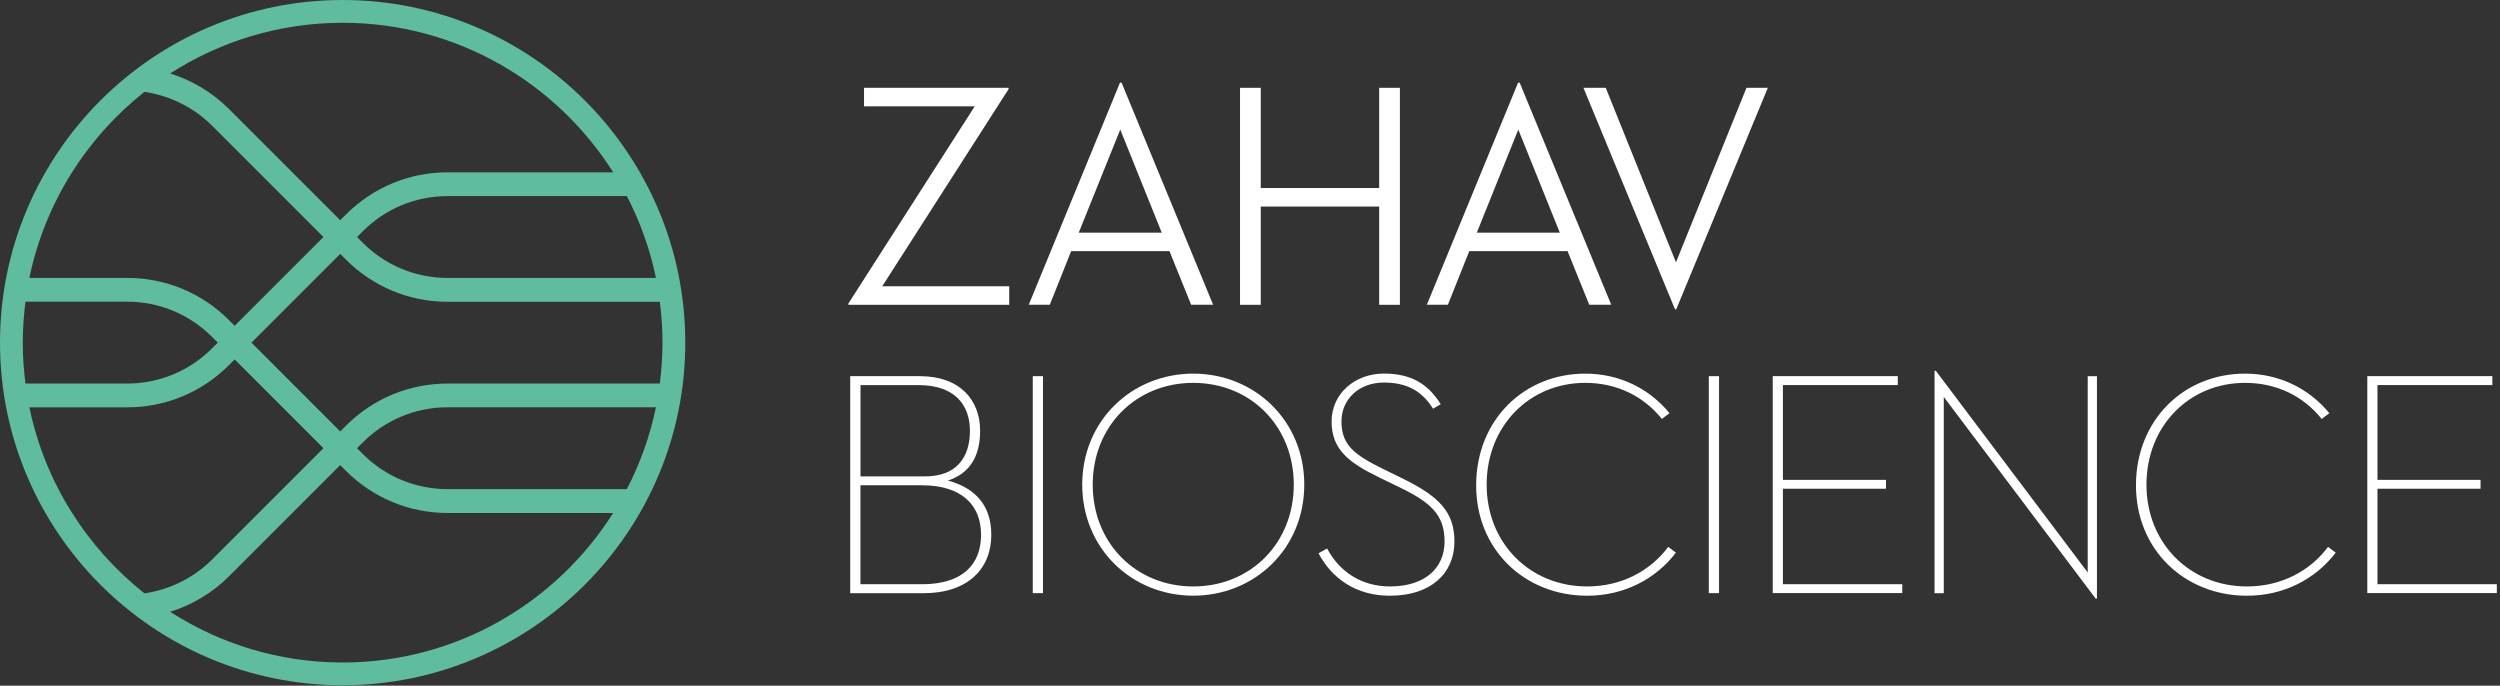 <svg width="474" height="130" viewBox="0 0 474 130" fill="none" xmlns="http://www.w3.org/2000/svg">
<rect x="0" y="0" width="474" height="130" fill="#333333" stroke="none"/>
<g clip-path="url(#clip0_1_120)">
<path d="M64.96 0C29.14 0 0 29.14 0 64.96C0 100.78 29.14 129.92 64.96 129.92C100.78 129.92 129.93 100.78 129.93 64.96C129.93 29.14 100.79 0 64.96 0ZM125.61 64.96C125.61 67.59 125.42 70.17 125.1 72.72H84.9C77.61 72.72 70.75 75.56 65.59 80.72L64.51 81.8L47.68 64.97L64.51 48.14L65.59 49.22C70.75 54.38 77.61 57.22 84.9 57.22H125.1C125.43 59.76 125.61 62.35 125.61 64.98V64.96ZM124.36 77.23C123.23 82.71 121.35 87.91 118.84 92.74H84.89C78.8 92.74 73.08 90.37 68.77 86.06L67.69 84.98L68.77 83.9C73.08 79.59 78.8 77.22 84.89 77.22H124.36V77.23ZM84.9 52.7C78.81 52.7 73.09 50.33 68.78 46.02L67.7 44.94L68.78 43.86C73.08 39.55 78.81 37.18 84.9 37.18H118.85C121.35 42.01 123.24 47.21 124.37 52.69H84.9V52.7ZM116.26 32.67H84.9C77.61 32.67 70.75 35.51 65.59 40.67L64.51 41.75L43.4 20.65C40.29 17.54 36.44 15.24 32.27 13.93C41.71 7.86 52.93 4.32 64.96 4.32C86.54 4.32 105.5 15.66 116.26 32.67ZM27.39 17.42C32.22 18.13 36.76 20.38 40.22 23.84L61.32 44.94L44.49 61.77L43.41 60.69C38.25 55.53 31.39 52.69 24.1 52.69H5.57C8.5 38.49 16.42 26.1 27.39 17.41V17.42ZM4.32 64.96C4.32 62.33 4.51 59.75 4.83 57.2H24.09C30.18 57.2 35.9 59.57 40.21 63.88L41.29 64.96L40.21 66.04C35.9 70.35 30.18 72.72 24.09 72.72H4.83C4.5 70.18 4.32 67.59 4.32 64.96ZM5.57 77.23H24.1C31.39 77.23 38.25 74.39 43.41 69.23L44.49 68.15L61.32 84.98L40.22 106.08C36.76 109.54 32.23 111.79 27.39 112.5C16.42 103.81 8.5 91.42 5.57 77.22V77.23ZM64.96 125.61C52.93 125.61 41.71 122.07 32.27 116C36.44 114.69 40.29 112.4 43.4 109.28L64.5 88.18L65.58 89.26C70.74 94.42 77.6 97.26 84.89 97.26H116.25C105.5 114.28 86.53 125.61 64.95 125.61H64.96Z" fill="#5FBC9E"/>
<path d="M160.85 57.55L184.81 20.16H163.82V16.65H191.23V16.89L167.27 54.28H191.35V57.79H160.86V57.55H160.85Z" fill="white"/>
<path d="M221.72 47.62H203.09L199.04 57.78H195.05L212.35 15.67H212.65L230.01 57.78H225.84L221.73 47.62H221.72ZM204.54 44.11H220.27L212.4 24.57L204.53 44.11H204.54Z" fill="white"/>
<path d="M261.49 16.65H265.42V57.79H261.49V39.16H239.04V57.79H235.11V16.65H239.04V35.65H261.49V16.65Z" fill="white"/>
<path d="M297.2 47.62H278.57L274.52 57.78H270.53L287.83 15.67H288.13L305.49 57.78H301.32L297.21 47.62H297.2ZM280.01 44.11H295.74L287.87 24.57L280 44.11H280.01Z" fill="white"/>
<path d="M300.22 16.65H304.45L317.76 49.74L331.13 16.65H335.18L317.82 58.64H317.58L300.22 16.65Z" fill="white"/>
<path d="M161.21 71.32H174.4C182.08 71.32 185.83 75.92 185.83 81.67C185.83 86.09 184.2 89.66 179.72 91.11C184.86 92.5 187.95 95.77 187.95 101.4C187.95 107.87 183.47 112.47 175.12 112.47H161.2V71.33L161.21 71.32ZM175.43 90.32C181.48 90.32 183.9 86.57 183.9 81.67C183.9 76.77 181 73.02 174.22 73.02H163.15V90.32H175.43ZM174.82 110.77C182.5 110.77 186.01 107.02 186.01 101.39C186.01 95.76 182.32 92.01 174.82 92.01H163.14V110.76H174.82V110.77Z" fill="white"/>
<path d="M195.81 71.32H197.75V112.46H195.81V71.32Z" fill="white"/>
<path d="M205.19 91.89C205.19 79.73 214.63 70.84 226.24 70.84C237.85 70.84 247.29 79.73 247.29 91.89C247.29 104.05 237.85 112.94 226.24 112.94C214.63 112.94 205.19 104.05 205.19 91.89ZM245.3 91.89C245.3 80.82 237.13 72.59 226.24 72.59C215.35 72.59 207.18 80.82 207.18 91.89C207.18 102.96 215.35 111.19 226.24 111.19C237.13 111.19 245.3 102.96 245.3 91.89Z" fill="white"/>
<path d="M251.62 103.99C253.98 108.47 258.21 111.19 263.54 111.19C270.13 111.19 273.89 107.74 273.89 102.66C273.89 97.58 271.23 95.22 265.18 92.31L261.43 90.49C255.62 87.65 252.47 85.17 252.47 79.9C252.47 74.63 256.89 70.83 262.39 70.83C267.35 70.83 270.68 72.64 273.16 76.64L271.71 77.49C269.59 74.1 266.69 72.53 262.39 72.53C257.67 72.53 254.34 75.68 254.34 79.91C254.34 84.39 256.82 86.26 262.27 88.93L265.96 90.74C272.86 94.13 275.76 97.09 275.76 102.66C275.76 108.77 271.22 112.95 263.54 112.95C257.07 112.95 252.53 109.68 249.99 104.9L251.62 103.99Z" fill="white"/>
<path d="M279.88 91.89C279.94 79.61 288.96 70.84 300.57 70.84C306.98 70.84 312.67 73.62 316.54 78.34L315.09 79.43C311.64 75.13 306.56 72.59 300.57 72.59C289.92 72.59 281.87 80.82 281.87 91.89C281.87 102.96 290.04 111.19 300.93 111.19C307.4 111.19 312.85 108.29 316.3 103.69L317.75 104.78C313.88 109.86 307.83 112.95 300.93 112.95C289.07 112.95 279.81 104.18 279.88 91.9V91.89Z" fill="white"/>
<path d="M323.99 71.32H325.93V112.46H323.99V71.32Z" fill="white"/>
<path d="M336.1 71.32H359.82V73.01H338.04V90.98H357.58V92.67H338.04V110.76H360.67V112.45H336.11V71.31L336.1 71.32Z" fill="white"/>
<path d="M368.54 75.26V112.47H366.79V70.3H367.03L395.83 108.54V71.33H397.58V113.5H397.34L368.54 75.26Z" fill="white"/>
<path d="M404.98 91.89C405.04 79.61 414.06 70.84 425.67 70.84C432.08 70.84 437.77 73.62 441.64 78.34L440.19 79.43C436.74 75.13 431.66 72.59 425.67 72.59C415.02 72.59 406.97 80.82 406.97 91.89C406.97 102.96 415.14 111.19 426.03 111.19C432.5 111.19 437.95 108.29 441.4 103.69L442.85 104.78C438.98 109.86 432.93 112.95 426.03 112.95C414.17 112.95 404.91 104.18 404.98 91.9V91.89Z" fill="white"/>
<path d="M448.83 71.32H472.55V73.01H450.77V90.98H470.31V92.67H450.77V110.76H473.4V112.45H448.84V71.31L448.83 71.32Z" fill="white"/>
</g>
<defs>
<clipPath id="clip0_1_120">
<rect width="473.39" height="129.93" fill="white"/>
</clipPath>
</defs>
</svg>
